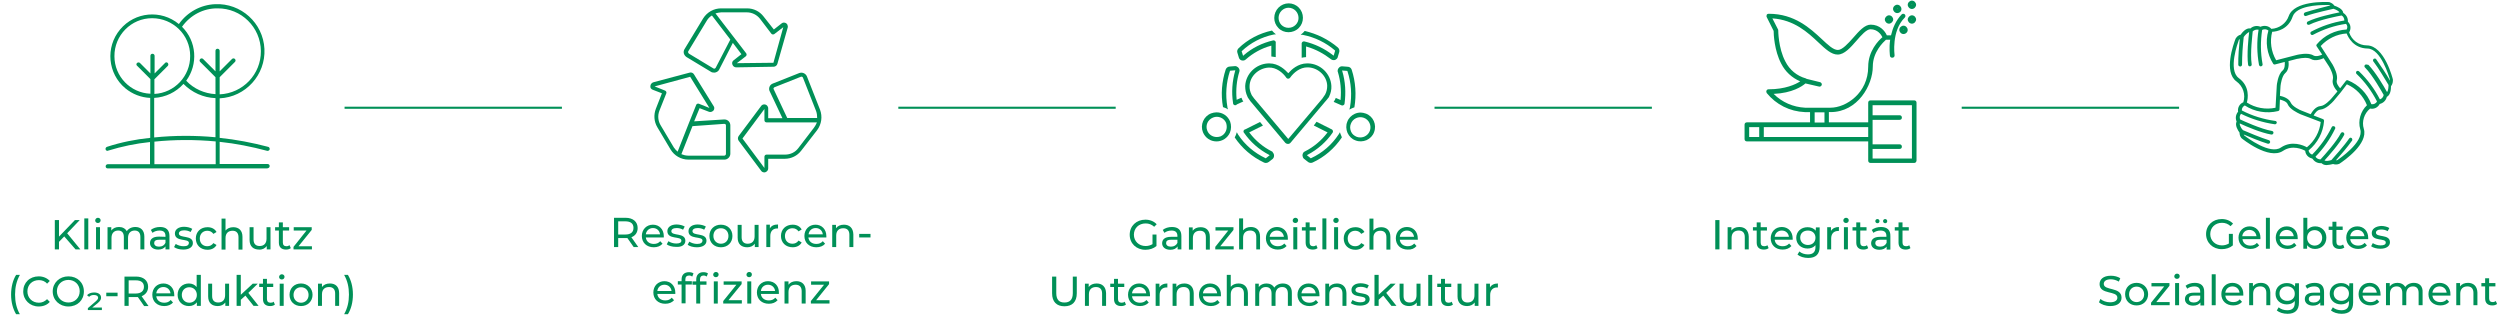 <?xml version="1.0" encoding="utf-8"?>
<!-- Generator: Adobe Illustrator 28.1.0, SVG Export Plug-In . SVG Version: 6.00 Build 0)  -->
<svg version="1.1" id="Ebene_1" xmlns="http://www.w3.org/2000/svg" xmlns:xlink="http://www.w3.org/1999/xlink" x="0px" y="0px"
	 width="1195px" height="156px" viewBox="0 0 1195 156" style="enable-background:new 0 0 1195 156;" xml:space="preserve">
<style type="text/css">
	.st0{fill:#009057;}
	.st1{fill:none;}
</style>
<g>
	<path class="st0" d="M127.9,80.4c0.5,0,1-0.4,1-1s-0.4-1-1-1H105V67.8c7.7,0.8,15.2,2.3,22.7,4.3c0.5,0.1,1.1-0.2,1.2-0.7
		c0.1-0.5-0.2-1.1-0.7-1.2c-7.6-2-15.4-3.5-23.2-4.3V47c12.4-0.6,22-11.2,21.4-23.6S115.2,1.4,102.8,2c-6.9,0.3-13.3,3.8-17.3,9.5
		c-8.5-7-21-5.9-28.1,2.6s-5.9,21.1,2.5,28.1c3.4,2.8,7.5,4.4,11.9,4.6v19.1c-7,0.7-14,2.1-20.7,4.3c-0.5,0.2-0.8,0.8-0.6,1.3
		c0.1,0.4,0.5,0.6,0.9,0.6c0.1,0,0.2,0,0.3-0.1c6.5-2,13.2-3.4,20-4.1v10.6H51.5c-0.5,0-1,0.4-1,1s0.4,1,1,1h76.4V80.4z M103,78.5
		H73.8V67.7c9.7-1,19.5-1,29.3-0.1v10.9H103z M103,65.6c-9.7-0.9-19.5-0.9-29.3,0.1V46.8c5.4-0.3,10.4-2.7,14-6.7
		c4,4.1,9.5,6.6,15.3,6.8V65.6z M104,4L104,4c11.3-0.1,20.6,9,20.7,20.4c0.1,11.1-8.6,20.2-19.7,20.7v-8.2l7.3-7.3
		c0.4-0.4,0.4-1,0-1.4s-1-0.4-1.4,0l-5.9,5.9v-9.8c0-0.5-0.4-1-1-1s-1,0.4-1,1v9.8l-5.9-5.9c-0.4-0.4-1-0.4-1.4,0s-0.4,1,0,1.4
		l7.3,7.3V45c-5.3-0.3-10.3-2.5-14-6.4c5.8-7.9,5-18.9-2-25.8C90.9,7.3,97.2,3.9,104,4z M54.7,26.9c-0.1-10,8-18.2,18-18.2
		s18.2,8,18.2,18c0.1,9.7-7.5,17.7-17.1,18.2v-7l6.4-6.4c0.4-0.4,0.3-1,0-1.4c-0.4-0.4-1-0.4-1.3,0l-5,5v-8.4c0-0.5-0.4-1-1-1
		s-1,0.4-1,1v8.4l-5-5c-0.4-0.4-1-0.3-1.4,0c-0.4,0.4-0.4,1,0,1.3l6.4,6.4v7C62.3,44.4,54.7,36.5,54.7,26.9z"/>
	<polygon class="st0" points="28.2,115.6 30.7,113 36.1,119.2 38.4,119.2 32.1,111.5 38.1,105.2 35.8,105.2 28.2,113.1 28.2,105.2 
		26.2,105.2 26.2,119.2 28.2,119.2 	"/>
	<rect x="40.3" y="104.4" class="st0" width="1.9" height="14.8"/>
	<rect x="45.9" y="108.6" class="st0" width="1.9" height="10.6"/>
	<path class="st0" d="M46.8,106.6c0.8,0,1.3-0.6,1.3-1.3c0-0.7-0.6-1.2-1.3-1.2s-1.3,0.6-1.3,1.3C45.5,106.1,46.1,106.6,46.8,106.6z
		"/>
	<path class="st0" d="M61.2,119.2v-5.5c0-2.3,1.3-3.5,3.2-3.5c1.7,0,2.7,1,2.7,3.1v5.9H69v-6.1c0-3.1-1.8-4.6-4.3-4.6
		c-1.8,0-3.3,0.8-4.1,2c-0.7-1.3-2.1-2-3.7-2c-1.6,0-2.9,0.6-3.7,1.7v-1.6h-1.8v10.6h1.9v-5.5c0-2.3,1.3-3.5,3.2-3.5
		c1.7,0,2.7,1,2.7,3.1v5.9H61.2z"/>
	<path class="st0" d="M76,113.1c-3.2,0-4.3,1.4-4.3,3.1c0,1.8,1.5,3.1,3.9,3.1c1.7,0,2.8-0.6,3.5-1.5v1.4H81v-6.4
		c0-2.9-1.6-4.3-4.5-4.3c-1.7,0-3.3,0.5-4.4,1.4l0.8,1.4c0.8-0.7,2.1-1.1,3.4-1.1c1.9,0,2.8,0.9,2.8,2.6v0.4L76,113.1L76,113.1z
		 M79.1,116c-0.5,1.2-1.6,1.9-3.1,1.9s-2.3-0.7-2.3-1.7c0-0.9,0.5-1.6,2.4-1.6h3V116z"/>
	<path class="st0" d="M87.7,117.7c-1.4,0-2.8-0.5-3.7-1.1l-0.8,1.5c0.9,0.7,2.6,1.2,4.4,1.2c2.8,0,4.6-1.2,4.6-3.1
		c0-4.1-6.7-2.1-6.7-4.6c0-0.8,0.8-1.5,2.5-1.5c1,0,2.1,0.2,3.1,0.8l0.8-1.5c-0.9-0.6-2.5-1-3.9-1c-2.7,0-4.4,1.3-4.4,3.2
		c0,4.2,6.7,2.2,6.7,4.5C90.2,117.2,89.5,117.7,87.7,117.7z"/>
	<path class="st0" d="M103.5,117.1l-1.5-0.9c-0.7,1-1.7,1.5-2.9,1.5c-2.1,0-3.6-1.4-3.6-3.7c0-2.3,1.6-3.7,3.6-3.7
		c1.2,0,2.2,0.5,2.9,1.5l1.5-0.9c-0.8-1.5-2.4-2.3-4.3-2.3c-3.3,0-5.6,2.2-5.6,5.4s2.3,5.4,5.6,5.4
		C101.1,119.4,102.7,118.6,103.5,117.1z"/>
	<path class="st0" d="M114,113.4v5.9h1.9v-6.1c0-3.1-1.8-4.6-4.4-4.6c-1.6,0-2.9,0.6-3.7,1.6v-5.7h-1.9v14.8h1.9v-5.5
		c0-2.3,1.3-3.5,3.4-3.5C112.9,110.3,114,111.3,114,113.4z"/>
	<path class="st0" d="M127.5,117.6v1.6h1.8v-10.6h-1.9v5.5c0,2.3-1.3,3.5-3.3,3.5c-1.8,0-2.9-1-2.9-3.1v-5.9h-1.9v6.1
		c0,3.1,1.8,4.6,4.6,4.6C125.4,119.4,126.7,118.7,127.5,117.6z"/>
	<path class="st0" d="M138.4,117.2c-0.4,0.3-0.9,0.5-1.5,0.5c-1.1,0-1.7-0.6-1.7-1.8v-5.7h3v-1.6h-3v-2.3h-1.9v2.3h-1.8v1.6h1.8v5.8
		c0,2.1,1.2,3.3,3.4,3.3c0.9,0,1.7-0.2,2.3-0.7L138.4,117.2z"/>
	<polygon class="st0" points="149.1,117.7 142.7,117.7 149,109.9 149,108.6 140.4,108.6 140.4,110.2 146.5,110.2 140.3,118 
		140.3,119.2 149.1,119.2 	"/>
	<path class="st0" d="M7.7,131.4c-1.5,2.4-2.4,5.7-2.4,9.4s0.9,6.9,2.4,9.4h1.8c-1.6-2.8-2.3-5.9-2.3-9.4s0.7-6.5,2.3-9.4H7.7z"/>
	<path class="st0" d="M18.6,133.9c1.5,0,2.9,0.5,3.9,1.7l1.3-1.3c-1.3-1.4-3.2-2.2-5.3-2.2c-4.3,0-7.4,3-7.4,7.2
		c0,4.1,3.2,7.2,7.4,7.2c2.2,0,4.1-0.8,5.3-2.2l-1.3-1.3c-1.1,1.1-2.4,1.7-3.9,1.7c-3.2,0-5.5-2.3-5.5-5.4
		C13.1,136.1,15.4,133.9,18.6,133.9z"/>
	<path class="st0" d="M32.7,132.1c-4.3,0-7.5,3.1-7.5,7.2c0,4.1,3.2,7.2,7.5,7.2s7.4-3,7.4-7.2C40.1,135.1,37,132.1,32.7,132.1z
		 M32.7,144.6c-3.1,0-5.5-2.3-5.5-5.4c0-3.1,2.3-5.4,5.5-5.4c3.1,0,5.4,2.3,5.4,5.4C38.1,142.3,35.8,144.6,32.7,144.6z"/>
	<path class="st0" d="M46.8,144.8c1.3-1.1,1.5-1.8,1.5-2.6c0-1.3-1.1-2.4-3.3-2.4c-1.5,0-2.7,0.5-3.4,1.3l1,0.8
		c0.5-0.6,1.3-0.9,2.3-0.9c1.4,0,2,0.6,2,1.3c0,0.5-0.2,0.9-1.2,1.8l-3.7,3.2v0.9h6.7V147h-4.6L46.8,144.8z"/>
	<rect x="50.8" y="139.9" class="st0" width="5.4" height="1.7"/>
	<path class="st0" d="M70.8,137.1c0-3-2.2-4.9-5.8-4.9h-5.5v14h2V142H65c0.3,0,0.6,0,0.9,0l3,4.3H71l-3.3-4.7
		C69.6,140.8,70.8,139.3,70.8,137.1z M64.9,140.3h-3.4V134h3.4c2.6,0,3.9,1.1,3.9,3.1S67.4,140.3,64.9,140.3z"/>
	<path class="st0" d="M78.1,135.5c-3.1,0-5.3,2.3-5.3,5.4c0,3.2,2.3,5.4,5.7,5.4c1.8,0,3.2-0.6,4.2-1.7l-1.1-1.2
		c-0.8,0.9-1.8,1.3-3.1,1.3c-2.1,0-3.6-1.2-3.8-3.1h8.6c0-0.2,0-0.4,0-0.6C83.3,137.7,81.1,135.5,78.1,135.5z M74.7,140.2
		c0.2-1.8,1.6-3,3.4-3c1.9,0,3.2,1.3,3.4,3H74.7z"/>
	<path class="st0" d="M94,137.2c-0.9-1.1-2.2-1.7-3.7-1.7c-3.1,0-5.4,2.2-5.4,5.4s2.3,5.4,5.4,5.4c1.6,0,2.9-0.6,3.8-1.8v1.7H96
		v-14.8h-2V137.2z M90.5,144.7c-2,0-3.6-1.5-3.6-3.7s1.5-3.7,3.6-3.7c2,0,3.6,1.5,3.6,3.7S92.5,144.7,90.5,144.7z"/>
	<path class="st0" d="M107.6,141.1c0,2.3-1.3,3.5-3.3,3.5c-1.8,0-2.9-1-2.9-3.1v-5.9h-1.9v6.1c0,3.1,1.8,4.6,4.6,4.6
		c1.5,0,2.8-0.6,3.6-1.7v1.6h1.8v-10.6h-1.9C107.6,135.6,107.6,141.1,107.6,141.1z"/>
	<polygon class="st0" points="123.2,135.6 120.8,135.6 115.1,140.9 115.1,131.4 113.1,131.4 113.1,146.2 115.1,146.2 115.1,143.3 
		117.3,141.3 121.2,146.2 123.6,146.2 118.7,140 	"/>
	<path class="st0" d="M129.3,144.7c-1.1,0-1.7-0.6-1.7-1.8v-5.7h3v-1.6h-3v-2.3h-1.9v2.3h-1.8v1.6h1.8v5.8c0,2.1,1.2,3.3,3.4,3.3
		c0.9,0,1.7-0.2,2.3-0.7l-0.6-1.4C130.4,144.6,129.9,144.7,129.3,144.7z"/>
	<path class="st0" d="M134.7,131.1c-0.7,0-1.3,0.6-1.3,1.3s0.6,1.2,1.3,1.2c0.8,0,1.3-0.6,1.3-1.3S135.4,131.1,134.7,131.1z"/>
	<rect x="133.7" y="135.6" class="st0" width="1.9" height="10.6"/>
	<path class="st0" d="M143.9,135.5c-3.2,0-5.5,2.2-5.5,5.4s2.3,5.4,5.5,5.4s5.5-2.3,5.5-5.4S147,135.5,143.9,135.5z M143.9,144.7
		c-2,0-3.6-1.5-3.6-3.7s1.5-3.7,3.6-3.7s3.6,1.5,3.6,3.7S145.9,144.7,143.9,144.7z"/>
	<path class="st0" d="M157.7,135.5c-1.7,0-3,0.6-3.8,1.7v-1.6H152v10.6h1.9v-5.5c0-2.3,1.3-3.5,3.4-3.5c1.8,0,2.9,1,2.9,3.1v5.9h1.9
		v-6.1C162.1,137,160.3,135.5,157.7,135.5z"/>
	<path class="st0" d="M164.5,131.4c1.6,2.8,2.3,5.9,2.3,9.4s-0.7,6.5-2.3,9.4h1.8c1.5-2.4,2.4-5.7,2.4-9.4s-0.9-7-2.4-9.4H164.5z"/>
	<path class="st0" d="M367.8,43.4L367.8,43.4c0,0.1,0.1,0.1,0.1,0.2l6.1,12.9h-6.8v-4.7c0-1-0.8-1.9-1.9-1.9c-0.6,0-1.2,0.3-1.5,0.8
		L353.1,65c-0.5,0.7-0.5,1.6,0,2.3l10.7,14.3c0.3,0.5,0.9,0.8,1.5,0.8c0.2,0,0.4,0,0.6-0.1c0.8-0.3,1.3-1,1.3-1.8v-4.6h7.9
		c3.1,0,6-1.4,7.9-3.9l0,0l7.6-9.8c2.1-2.8,2.6-6.5,1.4-9.7l-6.3-16c-0.6-1.4-2.2-2.1-3.6-1.6l-12.6,5C368,40.4,367.3,42,367.8,43.4
		z M389.1,61l-7.5,9.8c-1.5,2-3.8,3.1-6.3,3.1h-8.9c-0.6,0-1,0.5-1,1l0,0v5.4l-10.5-14.1l10.5-14.1v5.4c0,0.6,0.5,1,1,1h24.1
		C390.1,59.5,389.6,60.3,389.1,61z M370.2,41.7l12.6-5c0.2-0.1,0.4-0.1,0.6,0s0.3,0.2,0.4,0.4l6.3,16c0.4,1.1,0.5,2.2,0.5,3.3h-14.3
		l-6.5-13.8C369.6,42.4,369.8,41.9,370.2,41.7z"/>
	<path class="st0" d="M312,42.9l4.4,1.7l-2.9,7.4c-1.1,2.9-0.9,6.1,0.7,8.8l6.3,10.6c1.8,3,5,4.9,8.6,4.9h17.2
		c1.5,0,2.8-1.3,2.8-2.8V59.9c0-1.5-1.2-2.8-2.8-2.8c-0.1,0-0.1,0-0.2,0L331.8,58l2.6-6.3l4.4,1.7c1,0.4,2.1-0.1,2.5-1
		c0.2-0.6,0.2-1.2-0.2-1.7l-9.4-15.2c-0.4-0.7-1.3-1-2-0.8l-17.3,4.6c-0.8,0.2-1.4,0.9-1.5,1.7C310.7,41.9,311.2,42.6,312,42.9z
		 M346.2,59.2c0.2,0,0.4,0.1,0.6,0.2c0.2,0.2,0.2,0.4,0.2,0.6v13.6c0,0.4-0.4,0.8-0.8,0.8H329c-1.2,0-2.3-0.3-3.3-0.7l5.3-13.4
		L346.2,59.2z M329.9,36.7l9.2,14.9l-5-2c-0.5-0.2-1.1,0-1.3,0.5l0,0l-3.5,8.7l-5.4,13.7c-0.7-0.6-1.3-1.3-1.8-2l-6.3-10.6
		c-1.3-2.1-1.5-4.7-0.6-7l3.3-8.3c0.2-0.5-0.1-1.1-0.6-1.3l-5-2L329.9,36.7z"/>
	<path class="st0" d="M328.2,27.3l11.6,7c0.4,0.3,0.9,0.4,1.5,0.4c0.3,0,0.5,0,0.8-0.1c0.7-0.2,1.4-0.7,1.7-1.4l6.5-12.7l4.1,5.4
		l-3.7,2.9c-0.7,0.5-0.9,1.3-0.6,2.1l0,0c0.3,0.8,1,1.3,1.8,1.3l17.9-0.3c0.8,0,1.6-0.6,1.8-1.4l4.9-17.2c0.3-1-0.2-2.1-1.2-2.4
		c-0.6-0.2-1.2-0.1-1.7,0.3l-3.7,2.9L365,7.9c-1.9-2.5-4.8-3.9-7.9-3.9h-12.4c-3.5,0-6.7,1.8-8.6,4.8l-8.9,14.7
		c-0.4,0.6-0.5,1.4-0.3,2.1C327.1,26.3,327.6,26.9,328.2,27.3z M344.7,5.9H357c2.5,0,4.8,1.2,6.3,3.1l5.4,7.1c0.3,0.4,1,0.5,1.4,0.2
		l4.3-3.3l-4.7,17l-17.5,0.2l4.3-3.3c0.4-0.3,0.5-1,0.2-1.4L342,6.4C342.9,6.1,343.8,6,344.7,5.9z M329,24.5l8.9-14.7
		c0.6-1,1.4-1.8,2.4-2.4l8.8,11.5l-7,13.5c-0.1,0.2-0.3,0.3-0.5,0.4c-0.2,0.1-0.4,0-0.6-0.1l-11.6-7c-0.2-0.1-0.3-0.3-0.4-0.5
		C328.8,24.9,328.9,24.7,329,24.5z"/>
	<path class="st0" d="M304.8,109c0-3-2.2-4.9-5.8-4.9h-5.5v14h2v-4.3h3.5c0.3,0,0.6,0,0.9,0l3,4.3h2.2l-3.3-4.7
		C303.7,112.7,304.8,111.1,304.8,109z M298.9,112.1h-3.4v-6.3h3.4c2.6,0,3.9,1.1,3.9,3.1C302.8,111,301.5,112.1,298.9,112.1z"/>
	<path class="st0" d="M316.7,116.5l-1.1-1.2c-0.8,0.9-1.8,1.3-3.1,1.3c-2.1,0-3.6-1.2-3.8-3.1h8.6c0-0.2,0-0.4,0-0.6
		c0-3.3-2.2-5.5-5.2-5.5c-3.1,0-5.3,2.3-5.3,5.4c0,3.2,2.3,5.4,5.7,5.4C314.3,118.2,315.7,117.6,316.7,116.5z M312.1,109
		c1.9,0,3.2,1.3,3.4,3h-6.8C308.9,110.3,310.3,109,312.1,109z"/>
	<path class="st0" d="M327.6,115.1c0-4.1-6.7-2.1-6.7-4.6c0-0.8,0.8-1.5,2.5-1.5c1,0,2.1,0.2,3.1,0.8l0.8-1.5c-0.9-0.6-2.5-1-3.9-1
		c-2.7,0-4.4,1.3-4.4,3.2c0,4.2,6.7,2.2,6.7,4.5c0,0.9-0.7,1.4-2.5,1.4c-1.4,0-2.8-0.5-3.7-1.1l-0.8,1.5c0.9,0.7,2.6,1.2,4.4,1.2
		C325.9,118.2,327.6,117,327.6,115.1z"/>
	<path class="st0" d="M333.2,116.6c-1.4,0-2.8-0.5-3.7-1.1l-0.8,1.5c0.9,0.7,2.6,1.2,4.4,1.2c2.8,0,4.6-1.2,4.6-3.1
		c0-4.1-6.7-2.1-6.7-4.6c0-0.8,0.8-1.5,2.5-1.5c1,0,2.1,0.2,3.1,0.8l0.8-1.5c-0.9-0.6-2.5-1-3.9-1c-2.7,0-4.4,1.3-4.4,3.2
		c0,4.2,6.7,2.2,6.7,4.5C335.7,116,335,116.6,333.2,116.6z"/>
	<path class="st0" d="M350.1,112.8c0-3.2-2.3-5.4-5.5-5.4s-5.5,2.2-5.5,5.4c0,3.2,2.3,5.4,5.5,5.4S350.1,116,350.1,112.8z
		 M344.6,116.5c-2,0-3.6-1.5-3.6-3.7c0-2.3,1.5-3.7,3.6-3.7s3.6,1.5,3.6,3.7C348.2,115.1,346.6,116.5,344.6,116.5z"/>
	<path class="st0" d="M362.6,118.1v-10.6h-1.9v5.5c0,2.3-1.3,3.5-3.3,3.5c-1.8,0-2.9-1-2.9-3.1v-5.9h-1.9v6.1c0,3.1,1.8,4.6,4.6,4.6
		c1.5,0,2.8-0.6,3.6-1.7v1.6H362.6z"/>
	<path class="st0" d="M366.3,107.5v10.6h1.9v-5.3c0-2.3,1.3-3.6,3.3-3.6c0.1,0,0.3,0,0.4,0v-1.9c-1.9,0-3.2,0.6-3.9,1.9v-1.8h-1.7
		L366.3,107.5L366.3,107.5z"/>
	<path class="st0" d="M383.2,115.9l-1.5-0.9c-0.7,1-1.7,1.5-2.9,1.5c-2.1,0-3.6-1.4-3.6-3.7c0-2.3,1.6-3.7,3.6-3.7
		c1.2,0,2.2,0.5,2.9,1.5l1.5-0.9c-0.8-1.5-2.4-2.3-4.3-2.3c-3.3,0-5.6,2.2-5.6,5.4c0,3.2,2.3,5.4,5.6,5.4
		C380.8,118.2,382.4,117.4,383.2,115.9z"/>
	<path class="st0" d="M394.4,116.5l-1.1-1.2c-0.8,0.9-1.8,1.3-3.1,1.3c-2.1,0-3.6-1.2-3.8-3.1h8.6c0-0.2,0-0.4,0-0.6
		c0-3.3-2.2-5.5-5.2-5.5c-3.1,0-5.3,2.3-5.3,5.4c0,3.2,2.3,5.4,5.7,5.4C392,118.2,393.5,117.6,394.4,116.5z M389.9,109
		c1.9,0,3.2,1.3,3.4,3h-6.8C386.7,110.3,388,109,389.9,109z"/>
	<path class="st0" d="M403.4,107.4c-1.7,0-3,0.6-3.8,1.7v-1.6h-1.8v10.6h1.9v-5.5c0-2.3,1.3-3.5,3.4-3.5c1.8,0,2.9,1,2.9,3.1v5.9
		h1.9V112C407.8,108.9,406,107.4,403.4,107.4z"/>
	<rect x="410.7" y="111.8" class="st0" width="5.4" height="1.7"/>
	<path class="st0" d="M317.6,134.4c-3.1,0-5.3,2.3-5.3,5.4c0,3.2,2.3,5.4,5.7,5.4c1.8,0,3.2-0.6,4.2-1.7l-1.1-1.2
		c-0.8,0.9-1.8,1.3-3.1,1.3c-2.1,0-3.6-1.2-3.8-3.1h8.6c0-0.2,0-0.4,0-0.6C322.8,136.6,320.6,134.4,317.6,134.4z M314.2,139.1
		c0.2-1.8,1.6-3,3.4-3c1.9,0,3.2,1.3,3.4,3H314.2z"/>
	<path class="st0" d="M329.4,131.7c0.6,0,1.1,0.2,1.5,0.5l0.6-1.5c-0.5-0.4-1.3-0.6-2.2-0.6c-2.3,0-3.5,1.4-3.5,3.4v0.9H324v1.6h1.8
		v9h1.9v-9h3v-1.6h-3.1v-0.9C327.6,132.4,328.2,131.7,329.4,131.7z"/>
	<rect x="341.2" y="134.5" class="st0" width="1.9" height="10.6"/>
	<path class="st0" d="M342.2,130c-0.7,0-1.3,0.6-1.3,1.3s0.6,1.2,1.3,1.2c0.8,0,1.3-0.6,1.3-1.3S342.9,130,342.2,130z"/>
	<path class="st0" d="M332.8,133.6v0.9H331v1.6h1.8v9h1.9v-9h3v-1.6h-3.1v-0.9c0-1.2,0.6-1.9,1.7-1.9c0.6,0,1.1,0.2,1.5,0.5l0.6-1.5
		c-0.5-0.4-1.3-0.6-2.2-0.6C334,130.1,332.8,131.5,332.8,133.6z"/>
	<polygon class="st0" points="354.5,135.8 354.5,134.5 345.9,134.5 345.9,136.1 352,136.1 345.7,143.9 345.7,145.1 354.6,145.1 
		354.6,143.5 348.2,143.5 	"/>
	<path class="st0" d="M358.1,130c-0.7,0-1.3,0.6-1.3,1.3s0.6,1.2,1.3,1.2c0.8,0,1.3-0.6,1.3-1.3S358.9,130,358.1,130z"/>
	<rect x="357.2" y="134.5" class="st0" width="1.9" height="10.6"/>
	<path class="st0" d="M367.1,134.4c-3.1,0-5.3,2.3-5.3,5.4c0,3.2,2.3,5.4,5.7,5.4c1.8,0,3.2-0.6,4.2-1.7l-1.1-1.2
		c-0.8,0.9-1.8,1.3-3.1,1.3c-2.1,0-3.6-1.2-3.8-3.1h8.6c0-0.2,0-0.4,0-0.6C372.4,136.6,370.2,134.4,367.1,134.4z M363.7,139.1
		c0.2-1.8,1.6-3,3.4-3c1.9,0,3.2,1.3,3.4,3H363.7z"/>
	<path class="st0" d="M380.7,134.4c-1.7,0-3,0.6-3.8,1.7v-1.6H375v10.6h1.9v-5.5c0-2.3,1.3-3.5,3.4-3.5c1.8,0,2.9,1,2.9,3.1v5.9h1.9
		V139C385.1,135.9,383.2,134.4,380.7,134.4z"/>
	<polygon class="st0" points="396.3,135.8 396.3,134.5 387.7,134.5 387.7,136.1 393.9,136.1 387.6,143.9 387.6,145.1 396.5,145.1 
		396.5,143.5 390.1,143.5 	"/>
	<path class="st0" d="M547.5,119.4c2,0,3.9-0.6,5.3-1.8v-5.5h-1.9v4.6c-1,0.6-2.1,0.9-3.3,0.9c-3.2,0-5.6-2.3-5.6-5.4
		s2.3-5.4,5.6-5.4c1.6,0,2.9,0.5,4.1,1.6l1.2-1.2c-1.3-1.4-3.2-2.2-5.4-2.2c-4.3,0-7.5,3-7.5,7.2C540,116.4,543.2,119.4,547.5,119.4
		z"/>
	<path class="st0" d="M562.9,117.8v1.4h1.8v-6.4c0-2.9-1.6-4.3-4.5-4.3c-1.7,0-3.3,0.5-4.4,1.4l0.8,1.4c0.8-0.7,2.1-1.1,3.4-1.1
		c1.9,0,2.8,0.9,2.8,2.6v0.4h-3c-3.2,0-4.3,1.4-4.3,3.1c0,1.8,1.5,3.1,3.9,3.1C561.1,119.4,562.2,118.8,562.9,117.8z M559.7,117.9
		c-1.5,0-2.3-0.7-2.3-1.7c0-0.9,0.5-1.6,2.4-1.6h3v1.5C562.3,117.2,561.2,117.9,559.7,117.9z"/>
	<path class="st0" d="M576.4,113.4v5.9h1.9v-6.1c0-3.1-1.8-4.6-4.4-4.6c-1.7,0-3,0.6-3.8,1.7v-1.6h-1.8v10.6h1.9v-5.5
		c0-2.3,1.3-3.5,3.4-3.5C575.4,110.3,576.4,111.3,576.4,113.4z"/>
	<polygon class="st0" points="580.9,119.2 589.7,119.2 589.7,117.7 583.3,117.7 589.6,109.9 589.6,108.6 581,108.6 581,110.2 
		587.1,110.2 580.9,118 	"/>
	<path class="st0" d="M600.4,119.2h1.9v-6.1c0-3.1-1.8-4.6-4.4-4.6c-1.6,0-2.9,0.6-3.7,1.6v-5.7h-1.9v14.8h1.9v-5.5
		c0-2.3,1.3-3.5,3.4-3.5c1.8,0,2.9,1,2.9,3.1v5.9C600.5,119.2,600.4,119.2,600.4,119.2z"/>
	<path class="st0" d="M615.6,114c0-3.3-2.2-5.5-5.2-5.5c-3.1,0-5.3,2.3-5.3,5.4c0,3.2,2.3,5.4,5.7,5.4c1.8,0,3.2-0.6,4.2-1.7
		l-1.1-1.2c-0.8,0.9-1.8,1.3-3.1,1.3c-2.1,0-3.6-1.2-3.8-3.1h8.6C615.5,114.4,615.6,114.2,615.6,114z M606.9,113.2
		c0.2-1.8,1.6-3,3.4-3c1.9,0,3.2,1.3,3.4,3H606.9z"/>
	<path class="st0" d="M619.2,106.6c0.8,0,1.3-0.6,1.3-1.3c0-0.7-0.6-1.2-1.3-1.2s-1.3,0.6-1.3,1.3
		C617.9,106.1,618.4,106.6,619.2,106.6z"/>
	<rect x="618.2" y="108.6" class="st0" width="1.9" height="10.6"/>
	<path class="st0" d="M624.1,106.3v2.3h-1.8v1.6h1.8v5.8c0,2.1,1.2,3.3,3.4,3.3c0.9,0,1.7-0.2,2.3-0.7l-0.6-1.4
		c-0.4,0.3-0.9,0.5-1.5,0.5c-1.1,0-1.7-0.6-1.7-1.8v-5.7h3v-1.6h-3v-2.3C626,106.3,624.1,106.3,624.1,106.3z"/>
	<rect x="632.1" y="104.4" class="st0" width="1.9" height="14.8"/>
	<path class="st0" d="M638.6,104.1c-0.7,0-1.3,0.6-1.3,1.3c0,0.7,0.6,1.2,1.3,1.2c0.8,0,1.3-0.6,1.3-1.3
		C639.9,104.6,639.4,104.1,638.6,104.1z"/>
	<rect x="637.7" y="108.6" class="st0" width="1.9" height="10.6"/>
	<path class="st0" d="M652.2,117.1l-1.5-0.9c-0.7,1-1.7,1.5-2.9,1.5c-2.1,0-3.6-1.4-3.6-3.7c0-2.3,1.6-3.7,3.6-3.7
		c1.2,0,2.2,0.5,2.9,1.5l1.5-0.9c-0.8-1.5-2.4-2.3-4.3-2.3c-3.3,0-5.6,2.2-5.6,5.4s2.3,5.4,5.6,5.4
		C649.8,119.4,651.3,118.6,652.2,117.1z"/>
	<path class="st0" d="M659.8,110.3c1.8,0,2.9,1,2.9,3.1v5.9h1.9v-6.1c0-3.1-1.8-4.6-4.4-4.6c-1.6,0-2.9,0.6-3.7,1.6v-5.7h-1.9v14.8
		h1.9v-5.5C656.4,111.5,657.8,110.3,659.8,110.3z"/>
	<path class="st0" d="M677.1,117.6l-1.1-1.2c-0.8,0.9-1.8,1.3-3.1,1.3c-2.1,0-3.6-1.2-3.8-3.1h8.6c0-0.2,0-0.4,0-0.6
		c0-3.3-2.2-5.5-5.2-5.5c-3.1,0-5.3,2.3-5.3,5.4c0,3.2,2.3,5.4,5.7,5.4C674.7,119.4,676.1,118.8,677.1,117.6z M672.5,110.2
		c1.9,0,3.2,1.3,3.4,3h-6.8C669.3,111.4,670.7,110.2,672.5,110.2z"/>
	<path class="st0" d="M512.8,140.1c0,3.1-1.4,4.5-4,4.5s-3.9-1.4-3.9-4.5v-7.9h-2v8c0,4.1,2.2,6.2,5.9,6.2c3.7,0,5.9-2.1,5.9-6.2v-8
		h-1.9V140.1z"/>
	<path class="st0" d="M524.2,135.5c-1.7,0-3,0.6-3.8,1.7v-1.6h-1.8v10.6h1.9v-5.5c0-2.3,1.3-3.5,3.4-3.5c1.8,0,2.9,1,2.9,3.1v5.9
		h1.9v-6.1C528.6,137,526.8,135.5,524.2,135.5z"/>
	<path class="st0" d="M536.1,144.7c-1.1,0-1.7-0.6-1.7-1.8v-5.7h3v-1.6h-3v-2.3h-1.9v2.3h-1.8v1.6h1.8v5.8c0,2.1,1.2,3.3,3.4,3.3
		c0.9,0,1.7-0.2,2.3-0.7l-0.6-1.4C537.2,144.6,536.6,144.7,536.1,144.7z"/>
	<path class="st0" d="M544.5,135.5c-3.1,0-5.3,2.3-5.3,5.4c0,3.2,2.3,5.4,5.7,5.4c1.8,0,3.2-0.6,4.2-1.7l-1.1-1.2
		c-0.8,0.9-1.8,1.3-3.1,1.3c-2.1,0-3.6-1.2-3.8-3.1h8.6c0-0.2,0-0.4,0-0.6C549.7,137.7,547.5,135.5,544.5,135.5z M541.1,140.2
		c0.2-1.8,1.6-3,3.4-3c1.9,0,3.2,1.3,3.4,3H541.1z"/>
	<path class="st0" d="M554.2,137.4v-1.8h-1.8v10.6h1.9V141c0-2.3,1.3-3.6,3.3-3.6c0.1,0,0.3,0,0.4,0v-1.9
		C556.2,135.5,554.9,136.2,554.2,137.4z"/>
	<path class="st0" d="M566.1,135.5c-1.7,0-3,0.6-3.8,1.7v-1.6h-1.8v10.6h1.9v-5.5c0-2.3,1.3-3.5,3.4-3.5c1.8,0,2.9,1,2.9,3.1v5.9
		h1.9v-6.1C570.5,137,568.7,135.5,566.1,135.5z"/>
	<path class="st0" d="M578.4,135.5c-3.1,0-5.3,2.3-5.3,5.4c0,3.2,2.3,5.4,5.7,5.4c1.8,0,3.2-0.6,4.2-1.7l-1.1-1.2
		c-0.8,0.9-1.8,1.3-3.1,1.3c-2.1,0-3.6-1.2-3.8-3.1h8.6c0-0.2,0-0.4,0-0.6C583.7,137.7,581.5,135.5,578.4,135.5z M575,140.2
		c0.2-1.8,1.6-3,3.4-3c1.9,0,3.2,1.3,3.4,3H575z"/>
	<path class="st0" d="M592,135.5c-1.6,0-2.9,0.6-3.7,1.6v-5.7h-1.9v14.8h1.9v-5.5c0-2.3,1.3-3.5,3.4-3.5c1.8,0,2.9,1,2.9,3.1v5.9
		h1.9v-6.1C596.4,137,594.6,135.5,592,135.5z"/>
	<path class="st0" d="M613.2,135.5c-1.8,0-3.3,0.8-4.1,2c-0.7-1.3-2.1-2-3.7-2c-1.6,0-2.9,0.6-3.7,1.7v-1.6H600v10.6h1.9v-5.5
		c0-2.3,1.3-3.5,3.2-3.5c1.7,0,2.7,1,2.7,3.1v5.9h1.9v-5.5c0-2.3,1.3-3.5,3.2-3.5c1.7,0,2.7,1,2.7,3.1v5.9h1.9v-6.1
		C617.6,137,615.8,135.5,613.2,135.5z"/>
	<path class="st0" d="M625.5,135.5c-3.1,0-5.3,2.3-5.3,5.4c0,3.2,2.3,5.4,5.7,5.4c1.8,0,3.2-0.6,4.2-1.7l-1.1-1.2
		c-0.8,0.9-1.8,1.3-3.1,1.3c-2.1,0-3.6-1.2-3.8-3.1h8.6c0-0.2,0-0.4,0-0.6C630.7,137.7,628.6,135.5,625.5,135.5z M622.1,140.2
		c0.2-1.8,1.6-3,3.4-3c1.9,0,3.2,1.3,3.4,3H622.1z"/>
	<path class="st0" d="M639.1,135.5c-1.7,0-3,0.6-3.8,1.7v-1.6h-1.8v10.6h1.9v-5.5c0-2.3,1.3-3.5,3.4-3.5c1.8,0,2.9,1,2.9,3.1v5.9
		h1.9v-6.1C643.5,137,641.6,135.5,639.1,135.5z"/>
	<path class="st0" d="M647.9,138.6c0-0.8,0.8-1.5,2.5-1.5c1,0,2.1,0.2,3.1,0.8l0.8-1.5c-0.9-0.6-2.5-1-3.9-1c-2.7,0-4.4,1.3-4.4,3.2
		c0,4.2,6.7,2.2,6.7,4.5c0,0.9-0.7,1.4-2.5,1.4c-1.4,0-2.8-0.5-3.7-1.1l-0.8,1.5c0.9,0.7,2.6,1.2,4.4,1.2c2.8,0,4.6-1.2,4.6-3.1
		C654.6,139.1,647.9,141.1,647.9,138.6z"/>
	<polygon class="st0" points="667.1,135.6 664.7,135.6 659,140.9 659,131.4 657,131.4 657,146.2 659,146.2 659,143.3 661.2,141.3 
		665.1,146.2 667.5,146.2 662.6,140 	"/>
	<path class="st0" d="M677.1,141.1c0,2.3-1.3,3.5-3.3,3.5c-1.8,0-2.9-1-2.9-3.1v-5.9H669v6.1c0,3.1,1.8,4.6,4.6,4.6
		c1.5,0,2.8-0.6,3.6-1.7v1.6h1.8v-10.6h-1.9L677.1,141.1L677.1,141.1z"/>
	<rect x="682.7" y="131.4" class="st0" width="1.9" height="14.8"/>
	<path class="st0" d="M692.4,144.7c-1.1,0-1.7-0.6-1.7-1.8v-5.7h3v-1.6h-3v-2.3h-1.9v2.3H687v1.6h1.8v5.8c0,2.1,1.2,3.3,3.4,3.3
		c0.9,0,1.7-0.2,2.3-0.7l-0.6-1.4C693.5,144.6,693,144.7,692.4,144.7z"/>
	<path class="st0" d="M704.8,141.1c0,2.3-1.3,3.5-3.3,3.5c-1.8,0-2.9-1-2.9-3.1v-5.9h-1.9v6.1c0,3.1,1.8,4.6,4.6,4.6
		c1.5,0,2.8-0.6,3.6-1.7v1.6h1.8v-10.6h-1.9L704.8,141.1L704.8,141.1z"/>
	<path class="st0" d="M712.2,137.4v-1.8h-1.8v10.6h1.9V141c0-2.3,1.3-3.6,3.3-3.6c0.1,0,0.3,0,0.4,0v-1.9
		C714.2,135.5,712.9,136.2,712.2,137.4z"/>
	<path class="st0" d="M1067.3,117.3v-5.5h-1.9v4.6c-1,0.6-2.1,0.9-3.3,0.9c-3.2,0-5.6-2.3-5.6-5.4s2.3-5.4,5.6-5.4
		c1.6,0,2.9,0.5,4.1,1.6l1.2-1.2c-1.3-1.4-3.2-2.2-5.4-2.2c-4.3,0-7.5,3-7.5,7.2c0,4.1,3.2,7.2,7.5,7.2
		C1064,119.1,1065.9,118.5,1067.3,117.3z"/>
	<path class="st0" d="M1080.5,113.7c0-3.3-2.2-5.5-5.2-5.5s-5.3,2.3-5.3,5.4c0,3.2,2.3,5.4,5.7,5.4c1.8,0,3.2-0.6,4.2-1.7l-1.1-1.2
		c-0.8,0.9-1.8,1.3-3.1,1.3c-2.1,0-3.6-1.2-3.8-3.1h8.6C1080.4,114.1,1080.5,113.9,1080.5,113.7z M1071.8,112.9c0.2-1.8,1.6-3,3.4-3
		c1.9,0,3.2,1.3,3.4,3H1071.8z"/>
	<rect x="1083.1" y="104.1" class="st0" width="1.9" height="14.8"/>
	<path class="st0" d="M1098.3,113.7c0-3.3-2.2-5.5-5.2-5.5c-3.1,0-5.3,2.3-5.3,5.4c0,3.2,2.3,5.4,5.7,5.4c1.8,0,3.2-0.6,4.2-1.7
		l-1.1-1.2c-0.8,0.9-1.8,1.3-3.1,1.3c-2.1,0-3.6-1.2-3.8-3.1h8.6C1098.3,114.1,1098.3,113.9,1098.3,113.7z M1089.6,112.9
		c0.2-1.8,1.6-3,3.4-3c1.9,0,3.2,1.3,3.4,3H1089.6z"/>
	<path class="st0" d="M1106.6,108.2c-1.5,0-2.8,0.6-3.7,1.7v-5.8h-1.9v14.8h1.8v-1.7c0.9,1.2,2.2,1.8,3.8,1.8c3.1,0,5.4-2.2,5.4-5.4
		S1109.7,108.2,1106.6,108.2z M1106.4,117.4c-2,0-3.6-1.5-3.6-3.7s1.5-3.7,3.6-3.7c2,0,3.6,1.5,3.6,3.7S1108.4,117.4,1106.4,117.4z"
		/>
	<path class="st0" d="M1114.9,115.7c0,2.1,1.2,3.3,3.4,3.3c0.9,0,1.7-0.2,2.3-0.7l-0.6-1.4c-0.4,0.3-0.9,0.5-1.5,0.5
		c-1.1,0-1.7-0.6-1.7-1.8v-5.7h3v-1.6h-3V106h-1.9v2.3h-1.8v1.6h1.8L1114.9,115.7L1114.9,115.7z"/>
	<path class="st0" d="M1130.3,116.1c-0.8,0.9-1.8,1.3-3.1,1.3c-2.1,0-3.6-1.2-3.8-3.1h8.6c0-0.2,0-0.4,0-0.6c0-3.3-2.2-5.5-5.2-5.5
		c-3.1,0-5.3,2.3-5.3,5.4c0,3.2,2.3,5.4,5.7,5.4c1.8,0,3.2-0.6,4.2-1.7L1130.3,116.1z M1126.8,109.9c1.9,0,3.2,1.3,3.4,3h-6.8
		C1123.6,111.1,1125,109.9,1126.8,109.9z"/>
	<path class="st0" d="M1133.7,111.4c0,4.2,6.7,2.2,6.7,4.5c0,0.9-0.7,1.4-2.5,1.4c-1.4,0-2.8-0.5-3.7-1.1l-0.8,1.5
		c0.9,0.7,2.6,1.2,4.4,1.2c2.8,0,4.6-1.2,4.6-3.1c0-4.1-6.7-2.1-6.7-4.6c0-0.8,0.8-1.5,2.5-1.5c1,0,2.1,0.2,3.1,0.8l0.8-1.5
		c-0.9-0.6-2.5-1-3.9-1C1135.4,108.2,1133.7,109.5,1133.7,111.4z"/>
	<path class="st0" d="M1005.6,135.7c0-1.2,1-2.2,3.4-2.2c1.2,0,2.6,0.4,3.8,1.1l0.7-1.6c-1.2-0.8-2.9-1.2-4.5-1.2
		c-3.7,0-5.4,1.8-5.4,4c0,5.2,8.5,3,8.5,6.5c0,1.2-1,2.2-3.5,2.2c-1.8,0-3.6-0.7-4.6-1.6l-0.7,1.6c1.1,1,3.2,1.8,5.4,1.8
		c3.7,0,5.4-1.8,5.4-4C1014.1,137,1005.6,139.1,1005.6,135.7z"/>
	<path class="st0" d="M1021.3,135.2c-3.2,0-5.5,2.2-5.5,5.4s2.3,5.4,5.5,5.4s5.5-2.3,5.5-5.4S1024.4,135.2,1021.3,135.2z
		 M1021.3,144.4c-2,0-3.6-1.5-3.6-3.7s1.5-3.7,3.6-3.7c2,0,3.6,1.5,3.6,3.7S1023.3,144.4,1021.3,144.4z"/>
	<polygon class="st0" points="1037,136.6 1037,135.3 1028.4,135.3 1028.4,136.9 1034.5,136.9 1028.2,144.7 1028.2,145.9 
		1037.1,145.9 1037.1,144.4 1030.7,144.4 	"/>
	<path class="st0" d="M1040.6,130.8c-0.7,0-1.3,0.6-1.3,1.3s0.6,1.2,1.3,1.2c0.8,0,1.3-0.6,1.3-1.3S1041.4,130.8,1040.6,130.8z"/>
	<rect x="1039.7" y="135.3" class="st0" width="1.9" height="10.6"/>
	<path class="st0" d="M1049.1,135.2c-1.7,0-3.3,0.5-4.4,1.4l0.8,1.4c0.8-0.7,2.1-1.1,3.4-1.1c1.9,0,2.8,0.9,2.8,2.6v0.4h-3
		c-3.2,0-4.3,1.4-4.3,3.1c0,1.8,1.5,3.1,3.9,3.1c1.7,0,2.8-0.6,3.5-1.5v1.4h1.8v-6.4C1053.7,136.6,1052,135.2,1049.1,135.2z
		 M1051.7,142.7c-0.5,1.2-1.6,1.9-3.1,1.9s-2.3-0.7-2.3-1.7c0-0.9,0.5-1.6,2.4-1.6h3V142.7z"/>
	<rect x="1057.2" y="131.1" class="st0" width="1.9" height="14.8"/>
	<path class="st0" d="M1067.1,135.2c-3.1,0-5.3,2.3-5.3,5.4c0,3.2,2.3,5.4,5.7,5.4c1.8,0,3.2-0.6,4.2-1.7l-1.1-1.2
		c-0.8,0.9-1.8,1.3-3.1,1.3c-2.1,0-3.6-1.2-3.8-3.1h8.6c0-0.2,0-0.4,0-0.6C1072.4,137.4,1070.2,135.2,1067.1,135.2z M1063.7,139.9
		c0.2-1.8,1.6-3,3.4-3c1.9,0,3.2,1.3,3.4,3H1063.7z"/>
	<path class="st0" d="M1080.7,135.2c-1.7,0-3,0.6-3.8,1.7v-1.6h-1.8v10.6h1.9v-5.5c0-2.3,1.3-3.5,3.4-3.5c1.8,0,2.9,1,2.9,3.1v5.9
		h1.9v-6.1C1085.1,136.7,1083.3,135.2,1080.7,135.2z"/>
	<path class="st0" d="M1097,137c-0.9-1.2-2.3-1.7-3.9-1.7c-3.1,0-5.4,2.1-5.4,5.1s2.3,5.1,5.4,5.1c1.5,0,2.9-0.5,3.8-1.6v0.8
		c0,2.4-1.1,3.6-3.6,3.6c-1.6,0-3.1-0.5-4.1-1.4l-0.9,1.5c1.2,1,3.1,1.6,5.1,1.6c3.6,0,5.5-1.7,5.5-5.4v-9.2h-1.8L1097,137L1097,137
		z M1093.3,143.8c-2.1,0-3.7-1.4-3.7-3.5s1.5-3.4,3.7-3.4c2.1,0,3.6,1.4,3.6,3.4C1097,142.4,1095.5,143.8,1093.3,143.8z"/>
	<path class="st0" d="M1106.4,135.2c-1.7,0-3.3,0.5-4.4,1.4l0.8,1.4c0.8-0.7,2.1-1.1,3.4-1.1c1.9,0,2.8,0.9,2.8,2.6v0.4h-3
		c-3.2,0-4.3,1.4-4.3,3.1c0,1.8,1.5,3.1,3.9,3.1c1.7,0,2.8-0.6,3.5-1.5v1.4h1.8v-6.4C1110.9,136.6,1109.3,135.2,1106.4,135.2z
		 M1109,142.7c-0.5,1.2-1.6,1.9-3.1,1.9s-2.3-0.7-2.3-1.7c0-0.9,0.5-1.6,2.4-1.6h3V142.7z"/>
	<path class="st0" d="M1122.9,137c-0.9-1.2-2.3-1.7-3.9-1.7c-3.1,0-5.4,2.1-5.4,5.1s2.3,5.1,5.4,5.1c1.5,0,2.9-0.5,3.8-1.6v0.8
		c0,2.4-1.1,3.6-3.6,3.6c-1.6,0-3.1-0.5-4.1-1.4l-0.9,1.5c1.2,1,3.1,1.6,5.1,1.6c3.6,0,5.5-1.7,5.5-5.4v-9.2h-1.8L1122.9,137
		L1122.9,137z M1119.2,143.8c-2.1,0-3.7-1.4-3.7-3.5s1.5-3.4,3.7-3.4c2.1,0,3.6,1.4,3.6,3.4C1122.8,142.4,1121.3,143.8,1119.2,143.8
		z"/>
	<path class="st0" d="M1132.7,135.2c-3.1,0-5.3,2.3-5.3,5.4c0,3.2,2.3,5.4,5.7,5.4c1.8,0,3.2-0.6,4.2-1.7l-1.1-1.2
		c-0.8,0.9-1.8,1.3-3.1,1.3c-2.1,0-3.6-1.2-3.8-3.1h8.6c0-0.2,0-0.4,0-0.6C1137.9,137.4,1135.7,135.2,1132.7,135.2z M1129.3,139.9
		c0.2-1.8,1.6-3,3.4-3c1.9,0,3.2,1.3,3.4,3H1129.3z"/>
	<path class="st0" d="M1153.8,135.2c-1.8,0-3.3,0.8-4.1,2c-0.7-1.3-2.1-2-3.7-2s-2.9,0.6-3.7,1.7v-1.6h-1.8v10.6h1.9v-5.5
		c0-2.3,1.3-3.5,3.2-3.5c1.7,0,2.7,1,2.7,3.1v5.9h1.9v-5.5c0-2.3,1.3-3.5,3.2-3.5c1.7,0,2.7,1,2.7,3.1v5.9h1.9v-6.1
		C1158.2,136.7,1156.4,135.2,1153.8,135.2z"/>
	<path class="st0" d="M1166.1,135.2c-3.1,0-5.3,2.3-5.3,5.4c0,3.2,2.3,5.4,5.7,5.4c1.8,0,3.2-0.6,4.2-1.7l-1.1-1.2
		c-0.8,0.9-1.8,1.3-3.1,1.3c-2.1,0-3.6-1.2-3.8-3.1h8.6c0-0.2,0-0.4,0-0.6C1171.4,137.4,1169.2,135.2,1166.1,135.2z M1162.7,139.9
		c0.2-1.8,1.6-3,3.4-3c1.9,0,3.2,1.3,3.4,3H1162.7z"/>
	<path class="st0" d="M1179.7,135.2c-1.7,0-3,0.6-3.8,1.7v-1.6h-1.8v10.6h1.9v-5.5c0-2.3,1.3-3.5,3.4-3.5c1.8,0,2.9,1,2.9,3.1v5.9
		h1.9v-6.1C1184.1,136.7,1182.2,135.2,1179.7,135.2z"/>
	<path class="st0" d="M1193,143.9c-0.4,0.3-0.9,0.5-1.5,0.5c-1.1,0-1.7-0.6-1.7-1.8v-5.7h3v-1.6h-3V133h-1.9v2.3h-1.8v1.6h1.8v5.8
		c0,2.1,1.2,3.3,3.4,3.3c0.9,0,1.7-0.2,2.3-0.7L1193,143.9z"/>
	<rect x="819.9" y="105.2" class="st0" width="2" height="14"/>
	<path class="st0" d="M831.4,108.5c-1.7,0-3,0.6-3.8,1.7v-1.6h-1.8v10.6h1.9v-5.5c0-2.3,1.3-3.5,3.4-3.5c1.8,0,2.9,1,2.9,3.1v5.9
		h1.9v-6.1C835.8,110,834,108.5,831.4,108.5z"/>
	<path class="st0" d="M843.3,117.7c-1.1,0-1.7-0.6-1.7-1.8v-5.7h3v-1.6h-3v-2.3h-1.9v2.3h-1.8v1.6h1.8v5.8c0,2.1,1.2,3.3,3.4,3.3
		c0.9,0,1.7-0.2,2.3-0.7l-0.6-1.4C844.4,117.6,843.8,117.7,843.3,117.7z"/>
	<path class="st0" d="M851.7,108.5c-3.1,0-5.3,2.3-5.3,5.4c0,3.2,2.3,5.4,5.7,5.4c1.8,0,3.2-0.6,4.2-1.7l-1.1-1.2
		c-0.8,0.9-1.8,1.3-3.1,1.3c-2.1,0-3.6-1.2-3.8-3.1h8.6c0-0.2,0-0.4,0-0.6C856.9,110.7,854.7,108.5,851.7,108.5z M848.3,113.2
		c0.2-1.8,1.6-3,3.4-3c1.9,0,3.2,1.3,3.4,3H848.3z"/>
	<path class="st0" d="M867.9,110.3c-0.9-1.2-2.3-1.7-3.9-1.7c-3.1,0-5.4,2.1-5.4,5.1s2.3,5.1,5.4,5.1c1.5,0,2.9-0.5,3.8-1.6v0.8
		c0,2.4-1.1,3.6-3.6,3.6c-1.6,0-3.1-0.5-4.1-1.4l-0.9,1.5c1.2,1,3.1,1.6,5.1,1.6c3.6,0,5.5-1.7,5.5-5.4v-9.2H868L867.9,110.3
		L867.9,110.3z M864.2,117.1c-2.1,0-3.7-1.4-3.7-3.5s1.5-3.4,3.7-3.4c2.1,0,3.6,1.4,3.6,3.4C867.8,115.7,866.3,117.1,864.2,117.1z"
		/>
	<path class="st0" d="M875.2,110.4v-1.8h-1.8v10.6h1.9V114c0-2.3,1.3-3.6,3.3-3.6c0.1,0,0.3,0,0.4,0v-1.9
		C877.2,108.5,875.9,109.2,875.2,110.4z"/>
	<rect x="881.4" y="108.6" class="st0" width="1.9" height="10.6"/>
	<path class="st0" d="M882.4,104.1c-0.7,0-1.3,0.6-1.3,1.3s0.6,1.2,1.3,1.2c0.8,0,1.3-0.6,1.3-1.3
		C883.7,104.6,883.1,104.1,882.4,104.1z"/>
	<path class="st0" d="M890.9,117.7c-1.1,0-1.7-0.6-1.7-1.8v-5.7h3v-1.6h-3v-2.3h-1.9v2.3h-1.8v1.6h1.8v5.8c0,2.1,1.2,3.3,3.4,3.3
		c0.9,0,1.7-0.2,2.3-0.7l-0.6-1.4C892,117.6,891.4,117.7,890.9,117.7z"/>
	<path class="st0" d="M900.1,105.7c0,0.6,0.5,1,1,1c0.6,0,1-0.4,1-1s-0.5-1-1-1S900.1,105.1,900.1,105.7z"/>
	<path class="st0" d="M896.4,105.7c0,0.6,0.5,1,1,1c0.6,0,1-0.4,1-1s-0.5-1-1-1S896.4,105.1,896.4,105.7z"/>
	<path class="st0" d="M899.1,108.5c-1.7,0-3.3,0.5-4.4,1.4l0.8,1.4c0.8-0.7,2.1-1.1,3.4-1.1c1.9,0,2.8,0.9,2.8,2.6v0.4h-3
		c-3.2,0-4.3,1.4-4.3,3.1c0,1.8,1.5,3.1,3.9,3.1c1.7,0,2.8-0.6,3.5-1.5v1.4h1.8v-6.4C903.7,109.9,902,108.5,899.1,108.5z M901.8,116
		c-0.5,1.2-1.6,1.9-3.1,1.9s-2.3-0.7-2.3-1.7c0-0.9,0.5-1.6,2.4-1.6h3L901.8,116L901.8,116z"/>
	<path class="st0" d="M911.1,117.7c-1.1,0-1.7-0.6-1.7-1.8v-5.7h3v-1.6h-3v-2.3h-1.9v2.3h-1.8v1.6h1.8v5.8c0,2.1,1.2,3.3,3.4,3.3
		c0.9,0,1.7-0.2,2.3-0.7l-0.6-1.4C912.2,117.6,911.7,117.7,911.1,117.7z"/>
	<rect x="164.7" y="51" class="st0" width="103.9" height="1"/>
	<rect x="685.7" y="51" class="st0" width="103.9" height="1"/>
	<rect x="937.7" y="51" class="st0" width="103.9" height="1"/>
	<rect x="429.4" y="51" class="st0" width="103.9" height="1"/>
	<g id="Gruppe_56" transform="translate(-1042 -6254.708)">
		<g id="Gruppe_34" transform="translate(1042 6461.59)">
			<g>
				<g id="Gruppe_33">
					<g id="Pfad_134">
						<path class="st0" d="M915-129h-20.9c-0.6,0-1.1-0.4-1.1-1.1v-9.2h-58c-0.6,0-1.1-0.4-1.1-1.1v-6.9c0-0.6,0.4-1.1,1.1-1.1h30.2
							v-4.9h-2.5c-7.2-0.3-13.7-3.6-18.2-9.1c-0.2-0.3-0.3-0.8-0.1-1.2c0.2-0.4,0.5-0.6,1-0.6c8,0,13-2.4,15.1-3.8
							c-4-1.7-7.2-4.7-9.1-8.5c-3.3-6.3-3.6-14.1-3.6-15.6l-3.3-6.6c-0.2-0.3-0.1-0.8,0-1.1s0.5-0.5,1-0.5c12.3,0,19.8,7,25.2,12
							c3.1,2.9,5.6,5.3,7.8,5.3c2.1,0,4.9-3.1,7.3-5.8c2.8-3.2,5.5-6.3,8.4-6.3c4.3,0,6.8,3,7.7,5.1h2c0.8-3.4,2.3-7.1,5.1-10
							c0.4-0.4,1.1-0.4,1.5,0c0.4,0.4,0.4,1.1,0,1.5c-6.5,6.4-4.9,17.9-4.9,18c0.1,0.5-0.3,1.2-1,1.2c-0.5,0.1-1.2-0.3-1.2-0.9
							c0-0.2-0.5-3.6,0.1-7.7h-2c-1.2,1.1-6.3,5.8-6.3,12.8c0,8.9-7.2,21.8-20.2,21.8h-0.8v4.9H893v-9.4c0-0.6,0.4-1.1,1.1-1.1H915
							c0.6,0,1.1,0.4,1.1,1.1v27.7C916-129.4,915.6-129,915-129z M895.1-131.1h18.8v-25.5h-18.8v4.8H908c0.6,0,1.1,0.4,1.1,1.1
							s-0.4,1.1-1.1,1.1h-12.9v11.7H908c0.6,0,1.1,0.4,1.1,1.1s-0.4,1.1-1.1,1.1h-12.9V-131.1z M843.1-141.4H893v-4.7h-49.9V-141.4z
							 M836.1-141.4h4.8v-4.7h-4.8V-141.4z M867.4-148.3h4.7v-4.9h-4.7V-148.3z M847.8-162c4,4,9.3,6.3,15,6.6H875
							c7.4,0,18-7,18-19.6c0-7.5,4.9-12.5,6.8-14.1c-0.6-1.2-2.3-3.8-5.7-3.8c-1.9,0-4.4,2.8-6.8,5.6c-2.8,3.2-5.7,6.5-8.9,6.5
							c-3,0-5.8-2.6-9.2-5.8c-5.1-4.8-11.6-10.8-22-11.5l2.7,5.3c0.1,0.1,0.1,0.3,0.1,0.4c0,0.1,0,8.5,3.4,14.9c2,4,5.5,6.9,9.8,8.1
							c0.1,0,0.2,0.1,0.3,0.2l6.5,1.6c0.5,0.1,1,0.8,0.8,1.3c-0.1,0.5-0.8,1-1.3,0.8L863-167C861.4-165.6,856.7-162.4,847.8-162z"/>
					</g>
				</g>
			</g>
		</g>
		<g id="Ellipse_5" transform="translate(1115.197 6456)">
			<g>
				<circle class="st1" cx="840.7" cy="-199" r="2"/>
			</g>
			<g>
				<path class="st0" d="M840.7-197c-1.1,0-2-1-2-2c0-1.1,1-2,2-2c1.1,0,2,1,2,2C842.7-198,841.8-197,840.7-197z M840.7-199.1
					c-0.1,0-0.1,0-0.1,0.1s0.2,0.1,0.2,0S840.8-199.1,840.7-199.1z"/>
			</g>
		</g>
		<g id="Ellipse_6" transform="translate(1108.675 6457.863)">
			<g>
				<circle class="st1" cx="840.2" cy="-198.9" r="2"/>
			</g>
			<g>
				<path class="st0" d="M840.2-196.9c-1.1,0-2-1-2-2c0-1.1,1-2,2-2c1.1,0,2,1,2,2C842.3-197.8,841.3-196.9,840.2-196.9z M840.2-199
					c-0.1,0-0.1,0-0.1,0.1s0.2,0.1,0.2,0S840.3-199,840.2-199z"/>
			</g>
		</g>
		<g id="Ellipse_7" transform="translate(1104.948 6462.522)">
			<g>
				<circle class="st1" cx="840" cy="-198.6" r="2"/>
			</g>
			<g>
				<path class="st0" d="M840-196.5c-1.1,0-2-1-2-2s1-2,2-2c1.1,0,2,1,2,2C842-197.5,841-196.5,840-196.5z M840-198.7
					c-0.1,0-0.1,0-0.1,0.1C839.9-198.5,840.1-198.5,840-198.7C840.1-198.7,840.1-198.7,840-198.7z"/>
			</g>
		</g>
		<g id="Ellipse_8" transform="translate(1115.197 6462.522)">
			<g>
				<circle class="st1" cx="840.7" cy="-198.6" r="2"/>
			</g>
			<g>
				<path class="st0" d="M840.7-196.5c-1.1,0-2-1-2-2s1-2,2-2c1.1,0,2,1,2,2C842.7-197.5,841.8-196.5,840.7-196.5z M840.7-198.7
					c-0.1,0-0.1,0-0.1,0.1C840.6-198.5,840.8-198.5,840.7-198.7C840.8-198.7,840.8-198.7,840.7-198.7z"/>
			</g>
		</g>
		<g id="Ellipse_9" transform="translate(1111.47 6467.18)">
			<g>
				<circle class="st1" cx="840.4" cy="-198.2" r="2"/>
			</g>
			<g>
				<path class="st0" d="M840.4-196.2c-1.1,0-2-1-2-2c0-1.1,1-2,2-2c1.1,0,2,1,2,2C842.5-197.2,841.5-196.2,840.4-196.2z
					 M840.4-198.3c-0.1,0-0.1,0-0.1,0.1s0.2,0.1,0.2,0S840.5-198.3,840.4-198.3z"/>
			</g>
		</g>
	</g>
	<g>
		<path class="st0" d="M1117.3,43.7l-2.9,3.4c-0.5,0.6-3.2,3.5-5.2,3.6c-2.4,0.2-4,2.7-4.7,3.9l-4.3-1.7c-0.9-0.3-4.4-2-5.2-3.8
			c-0.9-2.1-3.7-3-5.2-3.3l0.3-4.8c0.1-0.9,0.7-4.7,2.2-6c1.8-1.5,1.8-4.3,1.6-5.8l4.2-1.1l0.2,0c2.2-0.5,5-0.7,6.3,0.1
			c2,1.2,4.8,0.2,6.1-0.4l2.6,4c0.5,0.8,2.3,4.2,1.8,6.1C1114.5,40.3,1116.3,42.6,1117.3,43.7 M1101.9,5.9l-0.2,0.1
			c-0.4,0.2-0.6,0.7-0.4,1.2c0.2,0.4,0.7,0.6,1.1,0.4c4.1-1.5,12.3-3.2,13-3.4c1.3,0.4,2.5,1.1,2.9,1.7c-3.5,0.7-10.9,2.3-15.2,4.4
			c-0.4,0.2-0.5,0.7-0.4,1.1c0.2,0.4,0.7,0.6,1.2,0.4c4.8-2.4,14.1-4.2,15.4-4.4c0.9,0.5,1.3,1.5,1.3,2.4
			c-5.6,0.9-10.9,2.7-15.8,5.3c-0.2,0.1-0.4,0.3-0.4,0.5c-0.1,0.2,0,0.5,0.1,0.7c0.2,0.4,0.8,0.6,1.2,0.3c4.9-2.6,10.2-4.4,15.7-5.2
			c0.7,0.7,0.8,1.8,0.3,2.7c-5.5,0.3-10.7,2.8-14.3,7.1c-0.2,0.3-0.3,0.7,0,1l2.6,3.9c-1,0.5-3,1.1-4.2,0.4
			c-2.6-1.6-7.6-0.3-7.7-0.3l-10.1,2.6c-2.4-4.1-3.1-9-1.9-13.6c2.2-0.1,7.7-1.1,9.8-7.3c1.8-5.1,11.9-5.5,15.9-5.5c1,0,1.6,0,1.6,0
			c0.2,0,0.3,0.1,0.5,0.2C1109.7,3.7,1105.7,4.7,1101.9,5.9 M1070.6,18.7c-0.3,2.8-0.8,8.7-0.7,12.2c0,0.5,0.4,0.8,0.9,0.9
			c0.5,0,0.9-0.4,0.9-0.9c0-4.4,0.3-8.8,0.8-13.2c0.6-0.9,1.7-2,2.6-2.4c-0.3,2.5-1.2,10.7-0.5,15.7c0.1,0.5,0.5,0.8,1,0.7
			c0.5-0.1,0.8-0.5,0.7-1c-0.8-5.1,0.4-14.4,0.5-15.7c0.7-0.7,1.8-1,2.8-0.8c-0.9,5.6-0.8,11.2,0.2,16.8c0,0.2,0.2,0.4,0.4,0.6
			c0.2,0.1,0.4,0.2,0.6,0.1c0.2,0,0.4-0.2,0.6-0.4c0.1-0.2,0.2-0.4,0.1-0.7c-1-5.4-1-10.8-0.2-16.3c1-0.5,2.2-0.4,3,0.3
			c-1.6,5.4-0.7,11.2,2.3,15.9c0.2,0.3,0.6,0.4,0.9,0.3l4.6-1.2c0.1,1.1,0.1,3.2-1,4.1c-2.3,1.9-2.8,7-2.8,7.2l-0.6,10.6
			c-4.7,1-9.7,0.1-13.7-2.5c0.5-1.8,1.6-7.7-3.9-11.7c-5.2-3.9-0.4-16.9,0.1-18.3C1070.4,18.9,1070.5,18.8,1070.6,18.7 M1072.5,64.3
			c2.6,1.1,8.1,3.4,11.5,4.4c0.5,0.1,0.9-0.1,1.1-0.6c0.1-0.2,0-0.5-0.1-0.7c-0.1-0.2-0.3-0.4-0.5-0.4c-3.7-1.1-10.3-3.9-12.4-4.8
			l0-0.2h-0.2c-0.8-1-1.4-2.3-1.3-3c3.2,1.5,10.3,4.5,15,5.3c0.2,0.1,0.5,0,0.7-0.1s0.3-0.3,0.4-0.6c0.1-0.5-0.2-0.9-0.7-1
			c-5.3-0.9-13.9-4.9-15.2-5.5c-0.4-0.9-0.2-2,0.4-2.7c5.1,2.5,10.5,4.2,16.1,5c0.5,0.1,0.9-0.3,1-0.7c0-0.2,0-0.5-0.2-0.6
			c-0.1-0.2-0.3-0.3-0.6-0.3c-5.6-0.8-10.9-2.4-15.9-5c-0.1-1,0.5-1.9,1.4-2.4c4.7,3.1,10.5,4,15.9,2.7c0.4-0.1,0.7-0.4,0.7-0.8
			l0.2-4.7c1.2,0.3,3.2,0.9,3.7,2.2c1,2.4,4.6,4.1,6.1,4.8l9.7,3.7c-0.5,4.7-2.9,9.1-6.6,12.1c-1.6-0.9-7.2-3.4-12.4,0.1
			c-5.2,3.6-16.2-4.7-17.6-5.8C1072.7,64.6,1072.6,64.5,1072.5,64.3 M1072.4,65.1L1072.4,65.1L1072.4,65.1L1072.4,65.1
			C1072.4,65.1,1072.4,65.1,1072.4,65.1 M1128.2,61.8c1.9,6.2-10.5,14.4-10.9,14.7c-0.2,0.1-0.4,0.1-0.7,0.1c2.7-3,5.3-6.1,7.7-9.4
			c0.2-0.4,0.1-0.9-0.2-1.2c-0.2-0.1-0.4-0.2-0.6-0.2c-0.2,0-0.4,0.2-0.6,0.4c-2.3,3.4-7.5,9.2-8.5,10.3c-1.2,0.4-2.6,0.6-3.3,0.2
			c2-2.2,7.2-8,9.4-12.2c0.2-0.4,0.1-0.9-0.4-1.2c-0.4-0.2-0.9-0.1-1.2,0.4c-2.1,4.1-7.4,10-9.7,12.5c-1,0-1.9-0.5-2.4-1.3
			c3.8-3.9,7-8.4,9.4-13.4c0.2-0.4,0-0.9-0.4-1.1c-0.2-0.1-0.4-0.1-0.7-0.1c-0.2,0.1-0.4,0.2-0.5,0.4c-2.4,4.9-5.6,9.4-9.4,13.2
			c-0.9-0.3-1.6-1.1-1.7-2c4.3-3.5,7-8.6,7.4-14.1c0-0.4-0.2-0.8-0.6-0.9l-4.4-1.7c0.6-1.1,1.8-2.7,3.2-2.8c2.7-0.2,5.6-3.3,6.4-4.2
			l3.4-4.1l2.9-3.8c4.4,1.9,7.8,5.5,9.6,10C1128.4,53.1,1127,57.7,1128.2,61.8 M1133,50.3L1133,50.3L1133,50.3L1133,50.3L1133,50.3z
			 M1131,30.8c-0.2,0-0.4,0.1-0.6,0.3c-0.2,0.2-0.2,0.4-0.2,0.6c0,0.2,0.1,0.5,0.3,0.6c3.6,3.6,8.1,11.7,8.9,13.1
			c-0.2,1-0.9,1.8-1.8,2.1c-2.6-5-5.9-9.5-10-13.4c-0.4-0.3-0.9-0.3-1.2,0c-0.3,0.4-0.3,0.9,0,1.2c4,3.8,7.3,8.3,9.8,13.2
			c-0.5,1-1.6,1.5-2.7,1.3c-2-5.2-6-9.3-11.2-11.4c-0.4-0.2-0.8,0-1,0.3l-2.7,3.5c-0.8-0.9-2-2.5-1.6-3.9c0.6-2.5-1.2-6-2-7.4
			l-3-4.7l-2.7-4.2c3.2-3.5,7.7-5.7,12.4-6c0.7,1.8,3.3,7.1,10,7.2c6.4,0.1,10.3,13.5,10.7,14.9c0,0.1,0,0.3,0,0.4
			c-2-3.5-4.3-6.9-6.6-10.2c-0.1-0.2-0.3-0.3-0.6-0.3c-0.2,0-0.5,0-0.6,0.2c-0.2,0.1-0.3,0.3-0.3,0.6c0,0.2,0,0.5,0.2,0.6
			c2.4,3.1,6,9.2,7.2,11.2c0,1.1-0.1,2.7-0.7,3.4c-1.7-3.1-5.6-9.6-8.9-13C1131.5,30.9,1131.2,30.8,1131,30.8 M1143.8,38
			c0-0.2-4-16.2-12.4-16.3c-3.9,0-7.3-2.5-8.5-6.2c1-1.7,0.8-3.8-0.6-5.1c0.1-1.7-0.7-3.3-2.2-4.2c-0.3-2-2.9-3-4.3-3.5
			c-0.5-0.8-1.3-1.3-2.2-1.6l-0.2-0.1c-1.7-0.1-16.8-0.7-19.4,6.7c-1.2,3.5-4.6,5.9-8.3,6.1c-1.3-1.5-3.4-1.8-5.2-1
			c-1.6-0.7-3.5-0.4-4.8,0.8c-2.1-0.4-4,2-4.7,3c-0.9,0.2-1.7,0.8-2.2,1.6l-0.2,0.3c-1,2.6-5.8,15.9,0.4,20.4
			c3.2,2.3,4.5,6.3,3.3,10c-1.8,0.7-2.8,2.6-2.5,4.5c-1.1,1.3-1.4,3.1-0.7,4.7c-0.9,1.8,0.6,4.2,1.4,5.3c0,1,0.3,1.9,0.9,2.6
			l0.1,0.1c0.1,0.1,13,10.6,19.8,6c4.5-3,9.4-0.7,10.6,0c0.1,1.7,1.4,3.2,3.1,3.6c0.1,0.1,0.3,0.2,0.4,0.2c0.9,1.4,2.4,2.2,4.1,2.1
			c0.1,0,0.1,0,0.2,0c0.6,0.6,1.4,0.9,2.2,0.9c0.1,0,0.2,0,0.3,0v0c1-0.1,2-0.2,3-0.5c0.9,0.3,1.9,0.3,2.7,0c0.1,0,0.2-0.1,0.3-0.1
			c2.3-1.5,13.9-9.6,11.7-16.7c-1.1-3.5,0.2-7.4,3-9.7c1.9,0.4,3.7-0.5,4.6-2.2c1.7-0.4,3-1.7,3.4-3.4c1.8-0.9,2-3.7,2-5.1
			c0.6-0.8,0.9-1.7,0.9-2.7L1143.8,38z"/>
	</g>
	<g>
		<path class="st0" d="M622.9,16.7c5.6,1.1,10.9,3.7,15.2,7.4l0.1,0.1l-0.7,2.4l-0.3-0.2c-4.1-3.2-8.7-5.4-13.7-6.6
			c-0.6-0.1-1.1,0.2-1.3,0.8c0,0.2,0,0.4,0,0.5l0,0.1l0,6.4c0.7-0.2,1.4-0.2,2.1-0.3v-5.1l0.3,0.1c4.2,1.2,8.1,3.3,11.6,6
			c0.5,0.4,1.1,0.5,1.7,0.4l0.1,0c0.6-0.2,1.1-0.6,1.4-1.2l0,0c0,0,0-0.1,0-0.1l0.7-2.3c0.3-0.8,0.1-1.8-0.6-2.4
			c-4.6-3.9-10.1-6.6-15.9-7.9c-0.5,0.7-1.2,1.3-1.9,1.8C622.4,16.6,622.8,16.7,622.9,16.7z"/>
		<path class="st0" d="M592.2,27.6L592.2,27.6C592.2,27.7,592.2,27.7,592.2,27.6c0.2,0.6,0.6,1,1.1,1.2s1.1,0.2,1.6,0
			c0.2-0.1,0.4-0.2,0.6-0.4c3.4-3,7.5-5.3,11.9-6.5l0.3-0.1v5.2c0.7,0.1,1.4,0.2,2.1,0.3v-6.4c0-0.1,0-0.1,0-0.2l0,0l0-0.1
			c0.1-0.3,0-0.6-0.1-0.8c-0.2-0.2-0.4-0.4-0.7-0.5c-0.1,0-0.3,0-0.4,0c-5.2,1.2-10.1,3.6-14.1,7.1l-0.3,0.3l-0.7-2.2l0.1-0.1
			c4.2-4,9.5-6.7,15.2-7.9l0.1,0c0.2,0,0.5-0.1,1-0.1c-0.7-0.5-1.3-1.1-1.9-1.8c-6,1.3-11.6,4.2-16,8.5c-0.6,0.6-0.8,1.5-0.5,2.2
			L592.2,27.6z"/>
		<path class="st0" d="M615.9,15.4v0.1V15.4c1.8,0,3.6-0.7,4.9-2c1.3-1.3,2-3,2-4.9c0-1.8-0.7-3.6-2-4.9c-1.3-1.3-3-2-4.8-2
			c-3.8,0-6.9,3.1-6.9,7c0,1.8,0.7,3.5,2,4.8C612.3,14.7,614.1,15.4,615.9,15.4z M612.6,5.1c0.9-0.9,2.1-1.4,3.3-1.4
			c2.7,0,4.8,2.2,4.8,4.9c0,1.3-0.5,2.4-1.4,3.3c-0.9,0.9-2.1,1.4-3.4,1.4c-1.3,0-2.5-0.5-3.4-1.4C610.7,10,610.7,7,612.6,5.1z"/>
		<path class="st0" d="M591,50L591,50l3.3-1.5l0,0c-0.1-0.1-0.1-0.2-0.1-0.2l-0.3-0.4c0-0.1-0.1-0.1-0.1-0.2l0-0.1
			c-0.1-0.3-0.3-0.6-0.4-0.9l-2.3,1l0-0.3c-0.4-4.4,0-8.9,1.3-13.1c0.2-0.5,0.1-1.1-0.2-1.6c-0.3-0.5-0.7-0.8-1.2-1
			c-0.2-0.1-0.4-0.1-0.5-0.1c0,0-0.1,0-0.1,0l-2.5,0.2c-0.9,0-1.7,0.6-2,1.4c-1.9,5.8-2.4,12-1.3,18c0.9,0.3,1.7,0.6,2.4,1.1
			c-0.1-0.4-0.2-0.8-0.3-1l0-0.2c-1-5.7-0.6-11.6,1.2-17.1l0.1-0.2l2.5-0.2l-0.1,0.3c-1.4,5-1.8,10.2-1,15.3l0,0.1c0,0,0,0,0,0.1
			l0,0c0,0.3,0.2,0.5,0.4,0.7h0c0.2,0.2,0.5,0.2,0.8,0.2c0.2,0,0.4-0.1,0.5-0.2l0,0L591,50z"/>
		<path class="st0" d="M608,72.4c-4.2-2.1-7.9-5.2-10.7-8.9l-0.2-0.2l6.6-3.3l-1.4-1.7l-6.8,3.4c0,0-0.1,0-0.1,0.1l-0.1,0
			c-0.6,0.1-1,0.6-0.9,1.2c0,0.2,0.1,0.3,0.2,0.4c3.1,4.5,7.2,8.1,12,10.6l0.3,0.2l-1.9,1.5l-0.1-0.1c-5.3-2.5-9.9-6.4-13.1-11.3
			l0,0l-0.1-0.2l0,0c-0.2-0.3-0.3-0.6-0.5-0.9c-0.2,0.9-0.6,1.7-1,2.5c3.5,5.2,8.3,9.3,14,12c0.3,0.1,0.6,0.2,0.9,0.2
			c0.5,0,1-0.2,1.4-0.5l1.8-1.4c0,0,0.1,0,0.1-0.1c0.4-0.4,0.6-0.9,0.6-1.5c0-0.6-0.2-1.1-0.6-1.5C608.4,72.6,608.2,72.5,608,72.4z"
			/>
		<path class="st0" d="M581.5,53.7c-0.9,0-1.7,0.2-2.6,0.5c-3.6,1.4-5.3,5.5-3.9,9c1.1,2.7,3.6,4.4,6.5,4.4c2.8,0,5.3-1.7,6.4-4.2
			c0.7-1.7,0.7-3.6,0.1-5.3C586.9,55.4,584.4,53.7,581.5,53.7z M586,62.6c-0.5,1.2-1.4,2.1-2.6,2.6l0,0c-0.6,0.2-1.2,0.3-1.8,0.3
			c-2,0-3.8-1.2-4.5-3c-0.5-1.2-0.5-2.5,0-3.7c0.5-1.2,1.5-2.1,2.7-2.6c1.2-0.5,2.5-0.5,3.7,0c1.2,0.5,2.1,1.4,2.6,2.6
			C586.5,60.1,586.5,61.4,586,62.6z"/>
		<path class="st0" d="M641.6,34l-0.1-0.3l2.5,0.2l0.1,0.2c1.8,5.5,2.2,11.4,1.2,17.1c0,0.2-0.2,0.6-0.3,1.2
			c0.8-0.5,1.6-0.8,2.4-1.1c1-6,0.6-12.2-1.3-18c-0.3-0.9-1.1-1.4-2-1.4l-2.5-0.2c0,0-0.1,0-0.1,0c-0.6,0-1.1,0.2-1.5,0.7
			c-0.4,0.4-0.6,0.9-0.6,1.5c0,0.2,0,0.4,0.1,0.5c1.3,4.3,1.7,8.7,1.3,13.1l0,0.3l-2.3-1c-0.1,0.3-0.3,0.6-0.4,0.9
			c0,0.1-0.1,0.2-0.2,0.3l-0.3,0.5c-0.1,0.1-0.1,0.1-0.1,0.2l0,0l3.4,1.5c0,0,0,0,0,0l0.1,0c0.2,0.2,0.5,0.3,0.8,0.2
			c0.3,0,0.5-0.2,0.7-0.4c0.1-0.1,0.2-0.3,0.2-0.5C643.4,44.2,643.1,39,641.6,34z"/>
		<path class="st0" d="M641,64.6L641,64.6c-0.2-0.5-0.4-0.9-0.5-1.4c-0.3,0.5-0.5,0.9-0.6,1c-3.3,5-7.8,8.9-13.2,11.4l-0.1,0.1
			l-1.9-1.5l0.3-0.2c4.8-2.5,9-6.2,12-10.6c0.3-0.5,0.2-1.1-0.3-1.5c-0.1-0.1-0.3-0.1-0.4-0.2l-0.1,0c-0.1,0-0.1-0.1-0.1-0.1
			l-6.8-3.4L628,60l6.6,3.3l-0.2,0.2c-2.8,3.7-6.5,6.8-10.7,8.9c-0.5,0.2-0.9,0.7-1,1.2c-0.2,0.5-0.1,1.1,0.1,1.6
			c0.1,0.2,0.2,0.4,0.4,0.6c0,0,0.1,0.1,0.1,0.1l1.8,1.4c0.6,0.6,1.6,0.7,2.3,0.4c5.7-2.6,10.5-6.8,14-12
			C641.3,65.3,641.2,65,641,64.6L641,64.6z"/>
		<path class="st0" d="M652.9,54.3L652.9,54.3c-0.9-0.3-1.7-0.5-2.5-0.5c-1,0-1.9,0.2-2.8,0.6c-1.7,0.8-3,2.1-3.6,3.8
			c-0.7,1.7-0.6,3.6,0.1,5.3c0.8,1.7,2.1,3,3.8,3.6c1.7,0.7,3.6,0.6,5.3-0.1c1.7-0.8,3-2.1,3.6-3.8
			C658.2,59.6,656.4,55.6,652.9,54.3z M654.8,62.5L654.8,62.5c-0.7,1.9-2.5,3.2-4.6,3.2c-0.6,0-1.1-0.1-1.7-0.3
			c-1.2-0.5-2.2-1.3-2.7-2.5c-0.5-1.2-0.6-2.5-0.1-3.7c0.9-2.5,3.7-3.8,6.2-2.9C654.4,57.2,655.7,60,654.8,62.5z"/>
		<path class="st0" d="M635,46.7l0.3-0.4c0,0,0-0.1,0-0.1c0.8-1.6,1.2-3.4,1.1-5.1c-0.3-5.9-5.2-10.6-11.1-10.8c-0.2,0-0.3,0-0.5,0
			c-4.4,0-7.6,3.1-8.8,4.5l-0.2,0.2l-0.2-0.2c-1.2-1.3-4.4-4.5-8.8-4.5c-0.2,0-0.3,0-0.5,0c-5.9,0.2-10.8,4.9-11.1,10.8
			c0,1.8,0.3,3.5,1.1,5.1c0,0,0,0.1,0,0.1l0.3,0.5l1.1,1.6c0,0,0.1,0.1,0.1,0.1l16.6,19.8c0.3,0.3,0.8,0.5,1.2,0.5
			c0.5,0,1-0.2,1.3-0.6l16.6-19.7c0,0,0,0,0.1-0.1l0.1-0.1l0,0L635,46.7C635,46.7,635,46.7,635,46.7z M633.4,45.2L633.4,45.2
			l-1.3,1.9l-16.3,19.3l-0.2-0.2l-16.1-19.1l-1.1-1.5l-0.2-0.4c-0.6-1.3-1-2.7-0.9-4.1c0.1-4.6,4.2-8.5,9.1-8.8
			c3.6-0.2,6.8,2.4,8.5,4.9c0.2,0.2,0.4,0.4,0.7,0.4c0.3,0,0.6,0,0.8-0.2c0.1-0.1,0.2-0.2,0.3-0.3c1.7-2.4,4.7-4.9,8.2-4.9
			c0.1,0,0.2,0,0.4,0c4.9,0.2,9,4.2,9.1,8.8C634.4,42.5,634.1,43.9,633.4,45.2z"/>
	</g>
</g>
</svg>
